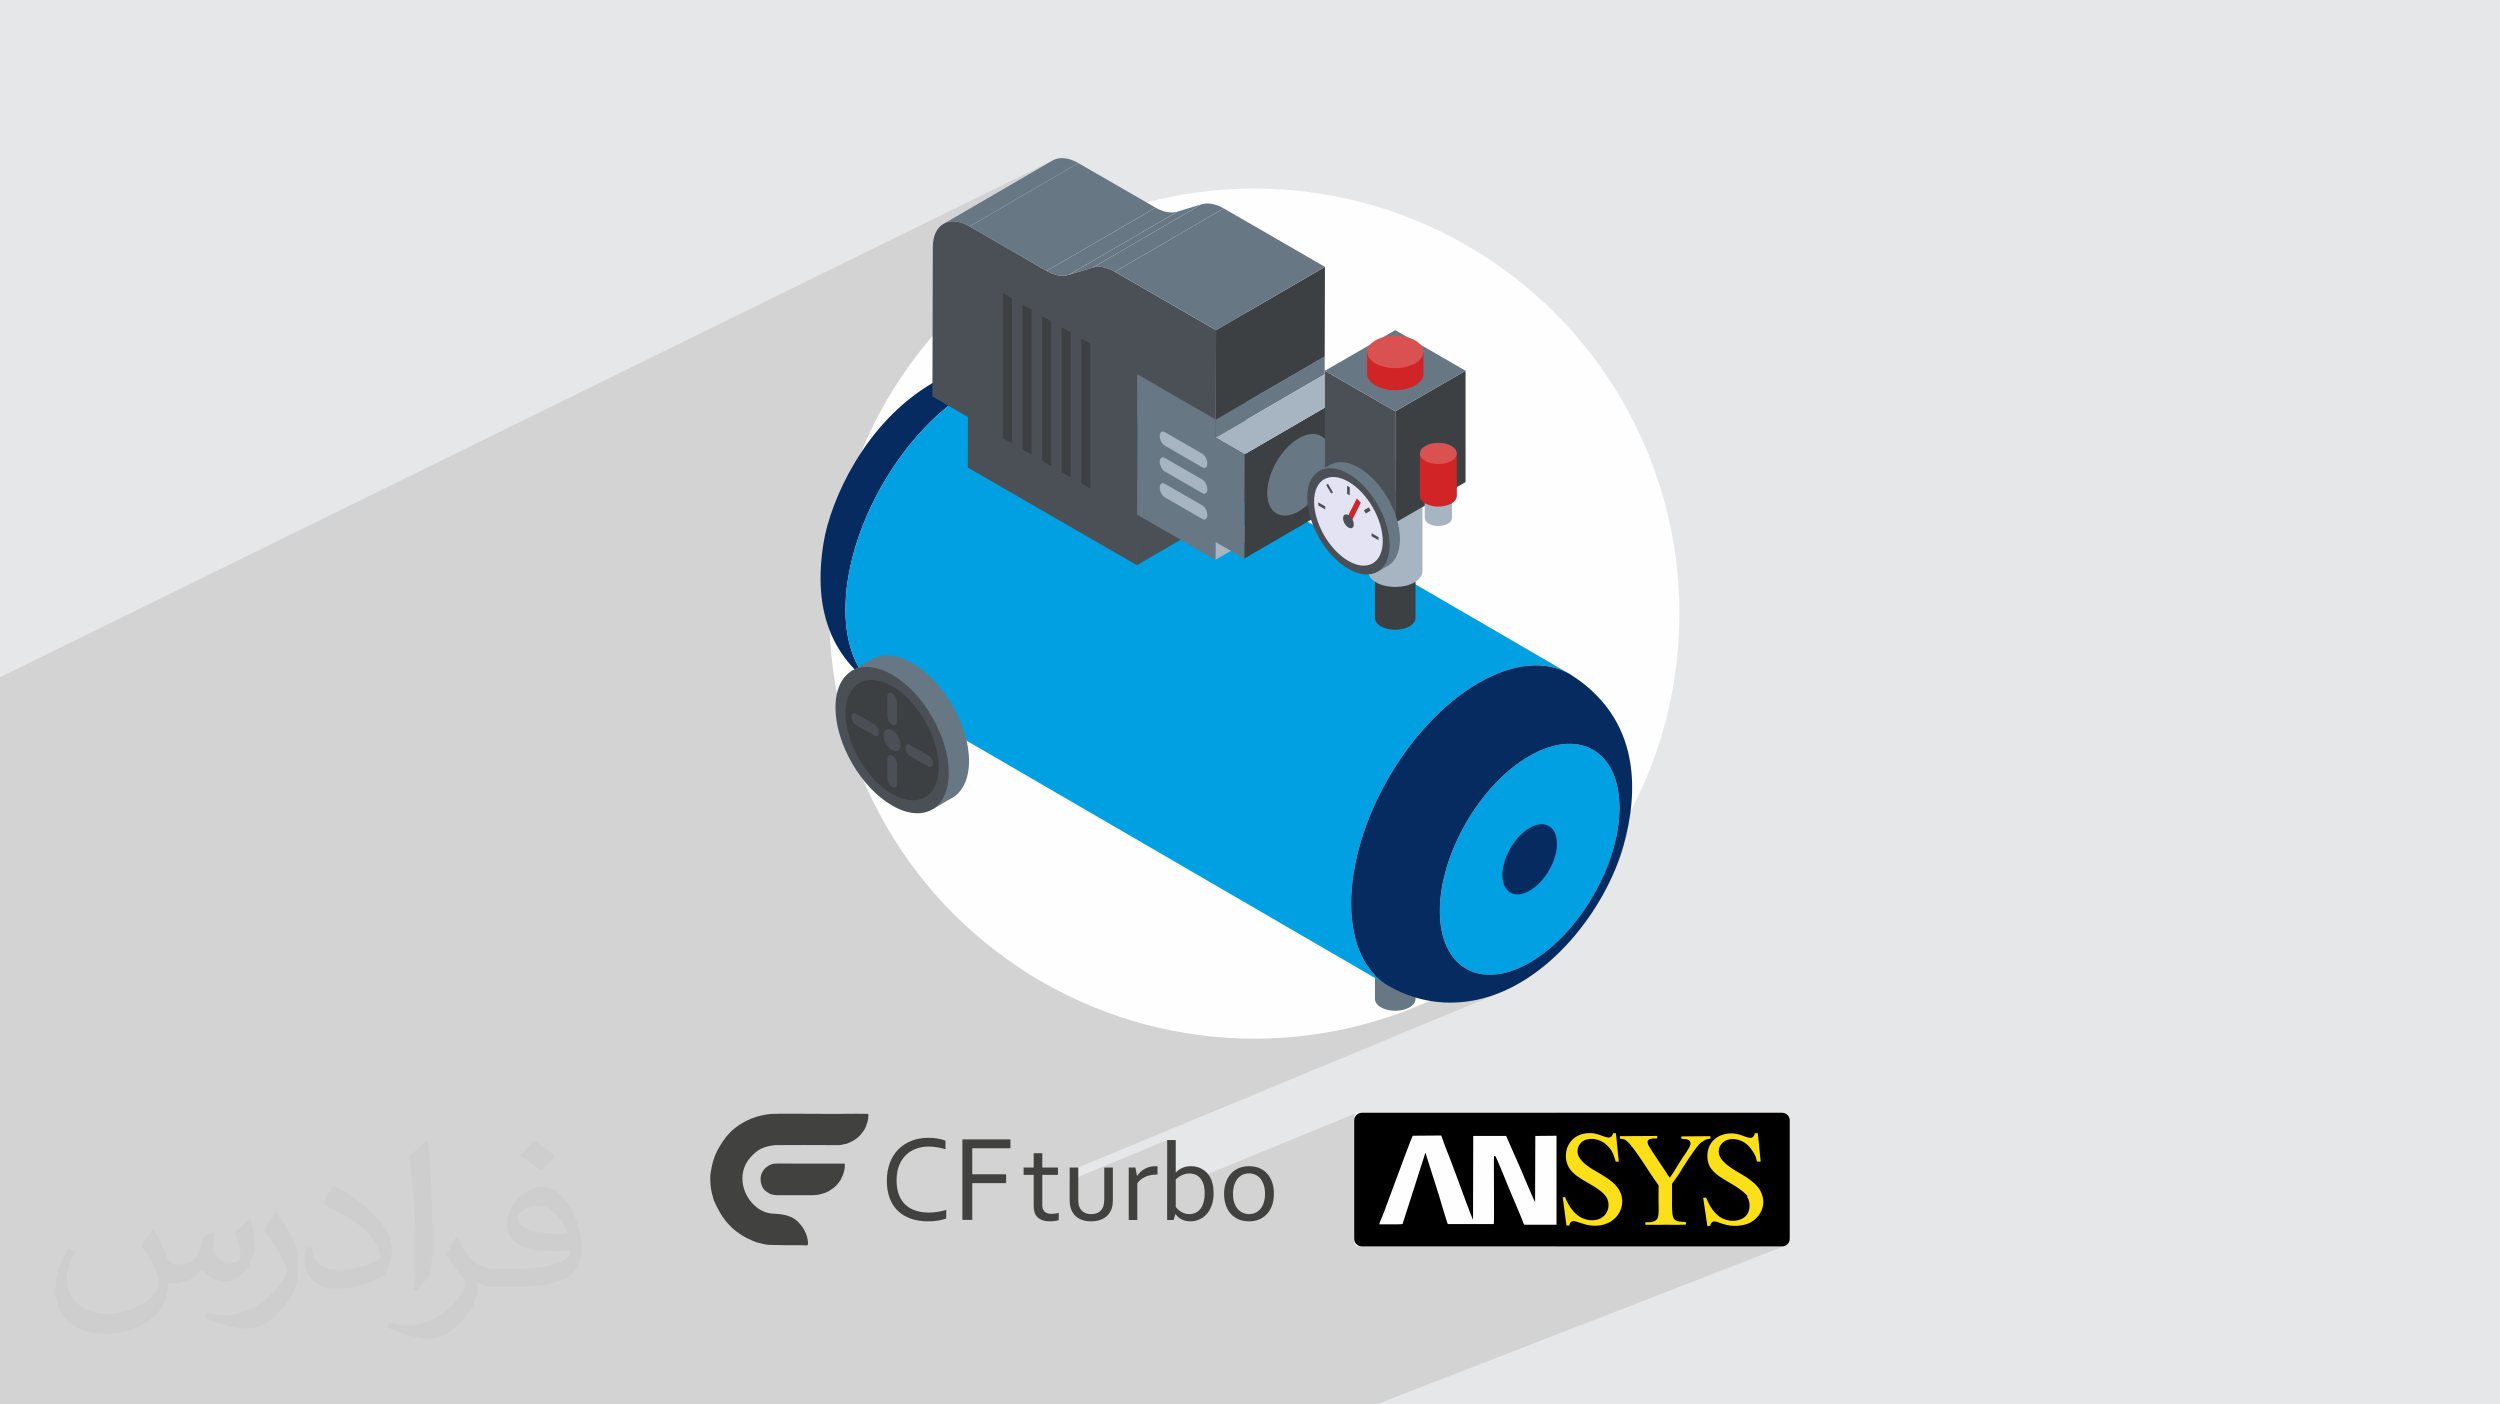 <?xml version="1.0" encoding="UTF-8"?>
<!DOCTYPE svg PUBLIC "-//W3C//DTD SVG 1.1//EN" "http://www.w3.org/Graphics/SVG/1.1/DTD/svg11.dtd">
<!-- Creator: CorelDRAW 2020 (64-Bit) -->
<svg xmlns="http://www.w3.org/2000/svg" xml:space="preserve" width="94.192mm" height="52.917mm" version="1.1" style="shape-rendering:geometricPrecision; text-rendering:geometricPrecision; image-rendering:optimizeQuality; fill-rule:evenodd; clip-rule:evenodd"
viewBox="0 0 9404.92 5283.66"
 xmlns:xlink="http://www.w3.org/1999/xlink"
 xmlns:xodm="http://www.corel.com/coreldraw/odm/2003">
 <defs>
  <style type="text/css">
   <![CDATA[
    .str0 {stroke:#373435;stroke-width:17.61;stroke-miterlimit:22.926}
    .fil8 {fill:#FEFEFE}
    .fil5 {fill:black}
    .fil6 {fill:#414140}
    .fil0 {fill:#E6E7E8}
    .fil3 {fill:#FBDF19}
    .fil4 {fill:#FEFEFE}
    .fil12 {fill:#00A0E3;fill-rule:nonzero}
    .fil11 {fill:#052B61;fill-rule:nonzero}
    .fil16 {fill:#3D4043;fill-rule:nonzero}
    .fil7 {fill:#414140;fill-rule:nonzero}
    .fil13 {fill:#4A5056;fill-rule:nonzero}
    .fil9 {fill:#687784;fill-rule:nonzero}
    .fil10 {fill:#689CD3;fill-rule:nonzero}
    .fil14 {fill:#A7B5C2;fill-rule:nonzero}
    .fil15 {fill:#BFBDDF;fill-rule:nonzero}
    .fil18 {fill:#D02427;fill-rule:nonzero}
    .fil19 {fill:#DA5151;fill-rule:nonzero}
    .fil17 {fill:#E3E3F3;fill-rule:nonzero}
    .fil2 {fill:#373435;fill-opacity:0.031}
    .fil1 {fill:#2B2A29;fill-opacity:0.102}
   ]]>
  </style>
 </defs>
 <g id="Layer_x0020_1">
  <polygon class="fil0" points="-0,0 9404.92,0 9404.92,5283.66 -0,5283.66 "/>
  <polygon class="fil1" points="-0,4310.08 -0,4291.41 -0,4286.95 -0,4284.29 -0,4273.44 -0,4269.2 -0,4266.48 -0,4263.25 -0,4262.71 -0,4262.57 -0,4258 -0,4256.99 -0,4256.59 -0,4250.72 -0,4250.16 -0,4249.55 -0,4248.57 -0,4248.29 -0,4248.1 -0,4247.49 -0,4244.44 -0,4235.05 -0,4229.05 -0,4225.26 -0,4223.23 -0,4222.55 -0,4217.62 -0,4210.95 -0,4208.49 -0,4198.46 -0,4195.73 -0,4188.52 -0,4187.3 -0,4182.33 -0,4177.52 -0,4177.21 -0,4173.3 -0,4168.02 -0,4162.84 -0,4153.53 -0,4153.32 -0,4152.55 -0,4148.42 -0,4145.15 -0,4143.93 -0,4142.93 -0,4142.15 -0,4141.4 -0,4140.72 -0,4139.43 -0,4135.32 -0,4134.23 -0,4127.25 -0,4126.8 -0,4126.65 -0,4120.57 -0,4113.63 -0,4104.76 -0,4102.06 -0,4097.67 -0,4083.8 -0,4082.93 -0,4081.26 -0,4074.96 -0,4066.81 -0,4050.97 -0,4046.89 -0,4044.11 -0,4043.57 -0,4042.83 -0,4041.16 -0,4034.03 -0,4027.91 -0,3996.3 -0,3989.37 -0,3988.68 -0,3988.32 -0,3963.48 -0,3945.57 -0,3939.43 -0,3935.83 -0,3935.82 -0,3909.92 -0,3907.41 -0,3904.12 -0,3903.48 -0,3894.5 -0,3873.22 -0,3865.41 -0,3857.1 -0,3853.09 -0,3850.95 -0,3844.77 -0,3841.78 -0,3833.15 -0,3829.33 -0,3805.79 -0,3792.71 -0,3770.67 -0,3770.4 -0,3764.31 -0,3753.04 -0,3745.6 -0,3727.52 -0,3718.69 -0,3717.05 -0,3715.77 -0,3713.06 -0,3709.43 -0,3692.7 -0,3692.29 -0,3689.25 -0,3675.57 -0,3674.98 -0,3666.77 -0,3664.29 -0,3642.33 -0,3604.13 -0,3571.39 -0,3533.09 -0,3500.24 -0,3499.89 -0,3461.84 -0,3428.9 -0,3428.06 -0,3403.23 -0,3387.4 -0,3363.01 -0,3327.61 -0,3212.03 -0,3208.05 -0,3206.08 -0,3140.57 -0,3119.86 -0,3119.65 -0,3118.57 -0,3068.88 -0,3036.69 -0,2999.13 -0,2997 -0,2985.65 -0,2971.05 -0,2948.46 -0,2933.91 -0,2924.9 -0,2920.5 -0,2883.71 -0,2819.66 -0,2635.28 -0,2600.59 -0,2582.02 -0,2581.94 -0,2547.69 3958.86,604.13 3550.1,841.68 3550.15,841.66 3555.16,839.38 3558.97,837.56 3559.45,837.42 3559.96,837.19 3565.24,835.75 3569.67,834.48 3570.15,834.42 3570.58,834.3 3576.27,833.64 3581.12,833.03 3581.53,833.04 3581.94,832.99 3587.86,833.16 3593.25,833.26 3593.66,833.32 3593.94,833.33 3599.6,834.23 3604.72,835.02 4056.84,613.56 3647.07,851.69 3834.33,959.8 4025.67,866.99 3956.72,902.3 3889.75,940.81 3847.89,967.64 3899.71,997.55 4347.1,781.16 4358.22,787.03 4369.29,791.76 4380.21,795.37 4390.92,797.81 4401.37,799.1 4411.46,799.22 4421.14,798.15 4430.33,795.91 4520.4,768.42 4529.56,766.43 4539.16,765.54 4549.16,765.75 4559.52,767.1 4570.19,769.57 4581.12,773.21 4592.29,778.01 4603.62,783.99 4984.46,1003.88 4983.51,1340.85 4983.44,1365.8 5248.94,1242.01 5513.41,1394.7 5513.42,1394.7 5513.42,1813.61 5462.3,1843.13 5462.3,1949.09 5462.07,1951.86 5461.38,1954.63 5460.21,1957.4 5458.59,1960.11 5456.48,1962.76 5453.89,1965.32 5450.82,1967.76 5447.26,1970.07 5439.26,1973.85 5351.28,2013.47 5351.28,2148.83 5350.82,2154.36 5349.43,2159.91 5347.11,2165.43 5343.85,2170.86 5339.64,2176.16 5334.46,2181.28 5328.32,2186.16 5325.11,2188.25 5325.11,2198.43 5905.18,2535.53 5929.67,2551.67 5952.57,2568.4 5973.91,2585.71 5993.72,2603.53 6012.06,2621.85 6028.97,2640.63 6044.49,2659.85 6058.67,2679.45 6071.54,2699.43 6083.15,2719.73 6093.54,2740.33 6102.77,2761.19 6110.87,2782.28 6117.88,2803.57 6123.84,2825.02 6128.8,2846.6 6132.81,2868.28 6135.9,2890.01 6138.12,2911.79 6139.52,2933.56 6140.12,2955.29 6139.98,2976.95 6139.16,2998.51 6137.66,3019.94 6135.56,3041.2 6132.89,3062.24 6129.68,3083.06 6126.01,3103.61 6121.88,3123.86 6117.36,3143.78 6112.48,3163.32 6107.29,3182.46 6100.63,3204.72 6093.13,3227.19 6084.79,3249.84 6075.64,3272.62 6065.7,3295.47 6054.97,3318.35 6043.48,3341.2 6031.25,3363.99 6018.3,3386.65 6004.64,3409.14 5990.28,3431.41 5975.25,3453.4 5959.57,3475.08 5943.25,3496.4 5926.31,3517.29 5908.76,3537.7 5890.64,3557.6 5871.94,3576.93 5852.69,3595.66 5832.91,3613.71 5812.62,3631.04 5791.82,3647.62 5770.55,3663.36 5748.82,3678.26 5726.64,3692.23 5704.03,3705.25 5681.01,3717.24 5657.6,3728.19 4024.04,4405.5 4024.04,4440.71 4390.79,4288.9 4390.79,4417.06 4448.41,4393.36 4444.93,4394.98 4441.57,4396.76 4438.31,4398.72 4435.18,4400.83 4432.15,4403.09 4429.23,4405.51 4426.44,4408.08 4423.75,4410.79 4390.79,4424.35 4390.79,4443.75 4449.75,4419.53 4453.13,4418.26 4456.55,4417.19 4460.05,4416.31 4463.59,4415.64 4467.19,4415.16 4470.85,4414.87 4474.57,4414.77 4476.99,4414.82 4479.42,4414.97 4481.84,4415.21 4484.28,4415.56 4486.73,4415.99 4489.16,4416.52 4491.61,4417.15 4494.06,4417.88 4496.46,4418.73 4498.84,4419.75 4501.19,4420.93 4503.5,4422.27 4505.79,4423.77 4508.03,4425.43 4510.24,4427.25 4512.41,4429.21 4512.58,4429.38 5104.19,4186.73 5101.68,4188.36 5099.41,4190.95 5097.5,4194.29 5111.96,4188.36 5107.18,4190.95 5102.95,4194.37 5099.43,4198.54 5096.74,4203.34 5095.04,4208.67 5094.44,4214.41 5094.44,4362.16 5314.62,4272.58 5313.54,4274.78 5311.3,4280.13 5308.08,4288.2 5304.06,4298.54 5299.38,4310.72 5294.21,4324.28 5288.71,4338.79 5283.05,4353.8 5277.4,4368.87 5276.16,4372.17 5361.99,4337.39 5362.34,4337.74 5362.73,4338.15 5363.15,4338.59 5363.55,4339.06 5363.92,4339.52 5364.22,4339.96 5364.42,4340.37 5364.49,4340.72 5364.53,4341.55 5364.62,4342.2 5364.75,4342.74 5364.91,4343.21 5365.06,4343.69 5365.19,4344.23 5365.28,4344.88 5365.29,4345.1 5542.3,4273.41 5542.05,4367.65 5775.78,4273.41 5775.78,4273.87 5865.52,4237.68 5865.52,4300.57 5944.83,4268.69 5934.28,4273.41 5924.89,4279.23 5916.67,4285.98 5909.62,4293.51 5903.74,4301.67 5898.22,4311.69 5896.87,4315.4 5962.4,4289.09 5973.45,4285.72 5985.27,4284.41 5997.45,4285.05 6007.28,4287.07 6068.25,4262.61 6064,4273.38 6057.59,4278.5 6022.58,4292.53 6031.7,4297.5 6033.25,4298.57 6094.02,4274.22 6094.02,4283.37 6098.06,4284.13 6101.53,4284.65 6104.57,4285.07 6107.32,4285.55 6109.92,4286.21 6112.5,4287.22 6115.18,4288.72 6118.13,4290.84 6126.21,4298.35 6135.21,4308.5 6138.52,4312.65 6204.54,4286.27 6210.47,4284.34 6217.71,4283.32 6225.83,4282.83 6234.45,4282.54 6143.47,4318.88 6144.77,4320.52 6154.48,4333.64 6159.69,4341.02 6325.02,4275.06 6325.85,4284.19 6329.35,4284.44 6332.94,4284.62 6336.57,4284.82 6340.18,4285.13 6343.72,4285.63 6347.12,4286.41 6350.32,4287.57 6353.27,4289.18 6355.77,4291.44 6357.64,4293.88 6358.92,4296.52 6359.61,4299.36 6359.7,4302.44 6359.23,4305.77 6358.19,4309.39 6357.56,4310.94 6418.34,4286.75 6421.88,4285.63 6425.14,4284.92 6428.1,4284.49 6430.7,4284.18 6432.92,4283.85 6434.71,4283.37 6355.85,4314.75 6355.01,4316.4 6353.43,4319.14 6474.07,4271.14 6461.49,4277.42 6450.33,4285.53 6440.81,4295.42 6433.11,4307.01 6429.38,4315.75 6492.95,4290.48 6504.97,4286.45 6518.6,4285.03 6527.76,4285.77 6536.49,4287.33 6539.41,4288.16 6601.7,4263.43 6600.63,4267.34 6599.25,4270.93 6597.49,4274.09 6595.26,4276.73 6592.48,4278.73 6554.53,4293.79 6560.07,4296.7 6566.98,4301.28 6573.38,4306.54 6579.26,4312.45 6582.67,4316.14 6586.06,4320.26 6589.36,4324.71 6592.55,4329.39 6595.58,4334.18 6598.42,4338.98 6601.03,4343.68 6603.36,4348.19 6604.18,4349.47 6604.81,4350.8 6605.29,4352.18 6605.64,4353.59 6605.92,4354.99 6606.16,4356.36 6606.4,4357.7 6606.68,4358.98 6607.03,4360.3 6607.43,4361.72 6607.88,4363.2 6608.35,4364.69 6608.8,4366.15 6609.25,4367.51 6609.65,4368.74 6610,4369.78 6623.29,4369.78 6473.34,4429 6474.13,4429.53 6481.27,4434.08 6488.68,4438.59 6496.28,4443.1 6503.99,4447.64 6511.78,4452.22 6519.56,4456.86 6527.27,4461.6 6534.83,4466.45 6542.18,4471.44 6549.25,4476.6 6555.99,4481.95 6557.73,4483.59 6560.25,4485.87 6563.23,4488.58 6566.38,4491.51 6569.36,4494.44 6571.88,4497.14 6573.62,4499.43 6574.27,4501.07 6572.19,4503.14 6572.2,4503.14 6572.21,4503.15 6572.21,4503.16 6572.26,4503.2 6572.38,4503.32 6572.62,4503.56 6575.16,4506.94 6577.2,4510.74 6578.8,4514.88 6579.99,4519.25 6580.84,4523.73 6581.38,4528.22 6581.67,4532.62 6581.76,4536.8 6580.35,4550.13 6576.23,4561.96 6569.61,4572.12 6560.67,4580.43 6549.58,4586.71 6495.19,4607.99 6497.17,4608.51 6508.73,4610.59 6521.11,4611.58 6528.23,4611.7 6535.25,4611.46 6542.13,4610.89 6548.84,4610.02 6555.36,4608.88 6561.65,4607.49 6567.69,4605.89 6573.45,4604.1 6424.58,4662.28 6678.98,4662.28 6610.64,4688.86 6704.73,4688.86 6710.24,4688.29 6715.46,4686.66 5177.71,5283.66 5172.78,5283.66 5081.42,5283.66 4834.71,5283.66 4802.58,5283.66 4768.65,5283.66 4718.18,5283.66 4709.78,5283.66 4690.86,5283.66 4689.4,5283.66 4676.74,5283.66 4617.46,5283.66 4586.36,5283.66 4585.52,5283.66 4583.55,5283.66 4582.68,5283.66 4581.82,5283.66 4545.57,5283.66 4517.48,5283.66 4471.64,5283.66 4471.48,5283.66 4453.4,5283.66 4449.2,5283.66 4433.33,5283.66 4348.62,5283.66 4347.38,5283.66 4320.06,5283.66 4309.11,5283.66 4308.22,5283.66 4296.41,5283.66 4292.53,5283.66 4286.93,5283.66 4267.08,5283.66 4250.4,5283.66 4237.82,5283.66 4224.65,5283.66 4203.34,5283.66 4192.97,5283.66 4190.84,5283.66 4175.58,5283.66 4174.39,5283.66 4153.88,5283.66 4148.57,5283.66 4133.74,5283.66 4128.67,5283.66 4127.73,5283.66 4126.74,5283.66 4122.48,5283.66 4094.81,5283.66 4073.57,5283.66 4060.25,5283.66 4056.09,5283.66 4035.91,5283.66 4032.34,5283.66 4032.05,5283.66 4023.57,5283.66 4016.69,5283.66 4005.03,5283.66 3993.66,5283.66 3988.27,5283.66 3929.37,5283.66 3929.05,5283.66 3926.3,5283.66 3924.27,5283.66 3921.86,5283.66 3921.14,5283.66 3919.94,5283.66 3918.66,5283.66 3918.33,5283.66 3914.29,5283.66 3913.65,5283.66 3862.86,5283.66 3857.48,5283.66 3845.44,5283.66 3819.46,5283.66 3800.49,5283.66 3799.05,5283.66 3796.86,5283.66 3787.95,5283.66 3747.15,5283.66 3730.67,5283.66 3728.47,5283.66 3727.1,5283.66 3708.88,5283.66 3680.72,5283.66 3670.73,5283.66 3662.79,5283.66 3637.47,5283.66 3636.55,5283.66 3621.22,5283.66 3596.72,5283.66 3582.42,5283.66 3574.99,5283.66 3570.96,5283.66 3555.09,5283.66 3550.47,5283.66 3540.68,5283.66 3539.88,5283.66 3522.91,5283.66 3500.07,5283.66 3484.95,5283.66 3458.91,5283.66 3455.27,5283.66 3419.88,5283.66 3415.39,5283.66 3378.61,5283.66 3306.02,5283.66 3305.63,5283.66 3303.27,5283.66 3302.86,5283.66 3271.24,5283.66 3270.16,5283.66 3160.61,5283.66 3049.4,5283.66 3047.94,5283.66 3036.84,5283.66 3026.62,5283.66 3019.04,5283.66 2999.38,5283.66 2945.8,5283.66 2945.62,5283.66 2943.57,5283.66 2928.58,5283.66 2883.57,5283.66 2864.81,5283.66 2829.3,5283.66 2811.39,5283.66 2801.77,5283.66 2785.57,5283.66 2769.47,5283.66 2756.42,5283.66 2730.35,5283.66 2728.65,5283.66 2728.19,5283.66 2722.46,5283.66 2712.92,5283.66 2708.27,5283.66 2690.75,5283.66 2689.43,5283.66 2667.91,5283.66 2667.29,5283.66 2663.35,5283.66 2661.52,5283.66 2661,5283.66 2608.14,5283.66 2590.98,5283.66 2580.97,5283.66 2573.01,5283.66 2569.75,5283.66 2561.68,5283.66 2549.74,5283.66 2510.87,5283.66 2496.13,5283.66 2489.63,5283.66 2484.6,5283.66 2483.81,5283.66 2446.05,5283.66 2444.37,5283.66 2440.93,5283.66 2429.8,5283.66 2429.23,5283.66 2424.93,5283.66 2390.28,5283.66 2385.16,5283.66 2373.69,5283.66 2371.4,5283.66 2359.22,5283.66 2347.45,5283.66 2346.55,5283.66 2336.84,5283.66 2301.27,5283.66 2298.46,5283.66 2296.13,5283.66 2291.19,5283.66 2284.28,5283.66 2281.48,5283.66 2275.38,5283.66 2253.1,5283.66 2250.72,5283.66 2245.41,5283.66 2240.28,5283.66 2234.02,5283.66 2228.99,5283.66 2203.12,5283.66 2196.09,5283.66 2191.39,5283.66 2169.57,5283.66 2157.58,5283.66 2156.35,5283.66 2156.03,5283.66 2144.49,5283.66 2088.15,5283.66 2088.05,5283.66 2000.02,5283.66 1987.55,5283.66 1979.79,5283.66 1943.97,5283.66 1906.08,5283.66 1897.13,5283.66 1875.47,5283.66 1872.9,5283.66 1861.69,5283.66 1840.62,5283.66 1833.16,5283.66 1809.65,5283.66 1781.82,5283.66 1773.23,5283.66 1766.1,5283.66 1757.62,5283.66 1745.97,5283.66 1743.9,5283.66 1732.23,5283.66 1715.16,5283.66 1713.66,5283.66 1709.6,5283.66 1664.77,5283.66 1659.54,5283.66 1626.46,5283.66 1622.02,5283.66 1600.35,5283.66 1581.7,5283.66 1496.35,5283.66 1486.7,5283.66 1460.06,5283.66 1458.09,5283.66 1389.9,5283.66 1374.97,5283.66 1365.38,5283.66 1363.99,5283.66 1359.27,5283.66 1358.79,5283.66 1329.12,5283.66 1271.59,5283.66 1248.19,5283.66 1226.45,5283.66 1211.68,5283.66 1208.88,5283.66 1206.94,5283.66 1206.52,5283.66 1206.46,5283.66 1205.49,5283.66 1191.3,5283.66 1188.48,5283.66 1185.87,5283.66 1166.41,5283.66 1161.31,5283.66 1160.93,5283.66 1122.16,5283.66 1105.35,5283.66 1077.25,5283.66 1076.74,5283.66 1064.39,5283.66 1024,5283.66 1018.19,5283.66 1012.59,5283.66 1000.6,5283.66 994.86,5283.66 983.85,5283.66 944.68,5283.66 936.82,5283.66 873.62,5283.66 870.78,5283.66 868.84,5283.66 865.59,5283.66 862.82,5283.66 860.38,5283.66 835.23,5283.66 809.6,5283.66 801.14,5283.66 776.42,5283.66 773.81,5283.66 734.24,5283.66 659.15,5283.66 658.74,5283.66 657.16,5283.66 634.98,5283.66 623.69,5283.66 605.17,5283.66 443.45,5283.66 340.25,5283.66 317.97,5283.66 92.24,5283.66 85.87,5283.66 -0,5283.66 -0,5107.49 -0,5004.12 -0,5000.45 -0,4711.63 -0,4711.32 -0,4692.24 -0,4610.73 -0,4609.99 -0,4601.64 -0,4599.35 -0,4598.68 -0,4570.78 -0,4570.26 -0,4556.61 -0,4544.71 -0,4508.16 -0,4498.77 -0,4493.14 -0,4478.75 -0,4478.57 -0,4475.2 -0,4474.64 -0,4474.07 -0,4471.63 -0,4464.23 -0,4460.17 -0,4455.14 -0,4452.76 -0,4442.98 -0,4427.96 -0,4423.4 -0,4423.24 -0,4410.54 -0,4406.73 -0,4402.4 -0,4398.47 -0,4397.62 -0,4391.08 -0,4386.76 -0,4373.44 -0,4372.13 -0,4371.91 -0,4363.2 -0,4360.68 -0,4358.77 -0,4352.93 -0,4352.41 -0,4350.67 -0,4342.94 -0,4339.66 -0,4338.99 -0,4338.92 -0,4320.73 "/>
  <path class="fil2" d="M578.49 4627.69c17.95,27.21 29.6,53.36 40.96,82.43 8.45,16.91 12.93,48.09 52.57,48.09 11.61,0 28.28,-3.42 43.06,-11.61 16.63,-8.73 29.32,-21.94 35.94,-42l15.85 -53.36 38.57 -19.02 2.64 2.64c-5.27,20.09 -6.59,39.36 -6.59,54.43 0,44.63 38.57,61.56 69.22,61.56 17.95,0 34.09,-8.73 34.09,-25.11 0,-21.13 -8.98,-57.06 -20.62,-89.29 17.95,-17.95 35.94,-35.94 56.53,-50.47l3.17 1.6c8.98,38.04 14,75.56 14,100.66 0,24.57 -10.83,51.79 -19.81,69.49 -18.49,34.87 -51.25,62.62 -90.87,62.62 -30.1,0 -63.65,-15.07 -86.66,-43.06l-1.32 0c-21.66,26.96 -55.22,51.25 -108.86,51.25l-16.63 0c-2.64,35.41 -10.29,60.49 -21.94,82.95 -31.95,62.34 -126.81,106.47 -216.1,106.47 -124.17,0 -186.51,-71.59 -186.51,-166.96 0,-58.91 19.27,-113.6 48.88,-152.42l24.29 10.04c-18.49,35.41 -30.91,68.68 -30.91,101.45 0,89.29 72.66,131.83 156.4,131.83 77.68,0 173.83,-49.41 191.28,-106.72 -6.59,-62.62 -30.1,-91.93 -66.04,-148.99 10.83,-19.02 24.83,-38.04 42.28,-58.38l3.17 0 0 0 0 0 -0.02 -0.09zm1432.13 -336.04c26.15,16.39 51.79,35.66 76.87,57.85 -14,19.81 -31.45,37.79 -53.11,53.64 -25.11,-20.34 -50.19,-37.79 -75.84,-56.27 17.42,-19.55 34.62,-38.29 52.04,-55.22l0 0 0 0 0 0 0 0 0 0 0.03 0zm13.47 244.11c-42.28,0 -76.87,27.75 -76.87,48.34 0,44.13 84.53,57.85 185.72,57.31 -12.68,-51.79 -57.06,-105.68 -108.86,-105.68l0.01 0.03zm-94.86 236.19c54.96,0 103.04,-1.6 139.74,-10.83 40.96,-10.29 75.56,-30.91 75.56,-45.17 0,-3.7 0,-8.19 -1.32,-11.89 -22.98,2.11 -49.41,2.11 -72.38,2.11 -74.49,0 -131.55,-16.91 -154.02,-58.66 -5.55,-11.61 -9.51,-24.57 -9.51,-39.36 0,-40.43 17.42,-79.79 48.09,-107 25.61,-22.45 53.89,-36.44 82.67,-36.44 52.04,0 93.51,41.75 122.57,107.54 15.85,35.94 26.68,77.4 26.68,129.72 0,34.87 -9.51,64.19 -31.17,85.85 -40.43,39.11 -114.92,53.89 -229.04,53.89l-51.79 0 0 0 -13.47 0c-28.28,0 -48.62,-5.02 -64.72,-17.42l-2.64 0c0.79,6.59 1.32,12.93 1.32,19.02 0,25.61 -8.45,58.38 -25.61,84.53 -50.72,75.3 -105.68,108.04 -153.24,108.04 -48.09,0 -107,-18.49 -160.11,-42.54l9.51 -18.49c17.17,7.13 40.96,11.89 73.7,11.89 85.85,0 198.66,-82.43 212.66,-163 -3.17,-6.59 -8.98,-15.32 -17.17,-24.57 -25.11,-29.85 -40.96,-54.68 -55.75,-80.83 12.68,-25.11 24.29,-45.17 35.13,-63.4l4.49 -0.53c36.72,74.77 69.99,117.55 144.23,117.55l11.61 0 0 0 53.89 0 0 0 0 0 0 0 0 0 0 0 0.09 0.01zm-371.98 79c6.34,-34.34 6.87,-72.91 6.87,-108.86l0 -53.36c0,-99.6 -12.68,-244.36 -22.98,-338.68 17.95,-19.27 43.06,-42 62.87,-57.31l5.81 1.6c13.47,118.62 16.63,256 16.63,383.06 0,33.3 -1.32,65.79 -4.49,89.55 -1.85,30.1 -19.27,52.83 -56.53,87.7l-8.19 -3.7zm-382.8 -157.19c1.85,46.77 24.83,83.49 105.15,83.49 49.93,0 92.19,-12.93 138.96,-35.13 8.45,-3.7 12.93,-8.73 12.93,-12.93 0,-29.32 -22.45,-68.15 -60.23,-103.55 -36.72,-33.3 -85.34,-62.62 -130.76,-82.18 -15.6,-6.59 -20.62,-13.47 -20.62,-20.09 0,-13.47 17.95,-41.75 32.77,-62.09l5.02 -0.53c52.04,27.21 110.17,67.64 153.24,112.53 39.11,41.47 63.4,83.49 63.4,129.19 0,33.81 -10.29,65.51 -26.96,95.11 -57.06,28.79 -117.83,50.72 -178.06,50.72 -73.17,0 -123.1,-34.34 -123.1,-114.92 0,-8.73 0,-22.19 3.17,-39.64l25.11 0 0 0 0 0 0 0 0 0 0 0 -0.02 0zm-132.37 -132.9l45.45 73.45c16.63,27.21 32.23,56.81 32.23,103.55l0 59.7c0,48.34 -30.91,100.13 -80.83,151.38 -39.11,34.62 -73.7,49.41 -105.68,49.41 -47.55,0 -101.98,-14.79 -164.85,-41.75l7.13 -18.49c19.81,5.27 42.79,9.77 71.06,9.77 90.36,-0.53 182.8,-66.57 225.08,-147.15 5.02,-9.26 6.87,-17.95 6.87,-24.04 0,-9.26 -5.02,-19.55 -8.98,-28.79 -22.98,-43.31 -48.62,-82.95 -76.87,-119.68 14.79,-23.25 29.6,-45.7 45.7,-67.9l3.7 0.53 0 0 0 0 0 0 0 0 0 0 -0.02 0.01z"/>
  <g id="_1852083935536">
   <g>
    <g>
     <rect class="fil3 str0" x="5865.52" y="4237.68" width="813.46" height="424.59"/>
     <path class="fil4" d="M5106.91 4186.16l747.81 0c7.48,0 13.29,13.29 13.29,28.25l0 446.19c0,15.79 -5.81,28.26 -13.29,28.26l-747.81 0c-7.48,0 -13.3,-13.29 -13.3,-28.26l0 -446.19c0,-15.78 5.82,-28.25 13.3,-28.25z"/>
     <path class="fil5" d="M5122.69 4186.16l1582.03 0c15.79,0 28.26,13.29 28.26,28.25l0 446.19c0,15.79 -13.29,28.26 -28.26,28.26l-1582.03 0c-15.79,0 -28.26,-13.29 -28.26,-28.26l0 -446.19c0,-15.78 13.29,-28.25 28.26,-28.25zm1160.77 240.96c-2.49,2.5 -0.83,2.5 -2.49,2.5 -4.99,-5.82 -9.14,-13.3 -13.29,-19.95 -4.99,-7.48 -9.15,-13.29 -13.3,-19.94 -7.48,-10.8 -47.36,-70.62 -52.35,-79.77 -13.29,-27.42 9.15,-26.59 32.41,-27.42l0 -9.14 -140.43 0.82 0 9.15c11.63,2.5 15.8,0.83 24.1,7.48 19.94,15.79 54.01,68.14 68.97,90.56l24.92 38.23c4.99,5.81 8.31,13.29 13.29,19.1l13.31 19.12c2.49,3.32 0.82,10.8 0.82,15.79l0 47.36c0,16.61 2.5,47.36 -3.31,60.66 -5.82,15.79 -27.43,16.61 -46.53,16.61l0 9.14c24.92,0.83 51.51,0 76.43,0 9.15,0 73.13,0.83 76.44,-0.83l0 -9.14c-11.63,-2.5 -39.05,2.5 -47.36,-16.62 -5.82,-13.29 -4.98,-43.19 -4.98,-59.82 0,-19.95 0,-43.21 0,-64.81 0,-4.98 3.32,-8.31 5.81,-10.8l19.11 -27.42c16.62,-27.42 57.33,-92.23 77.27,-113.01 4.99,-5.81 9.15,-9.14 18.28,-14.12 10.8,-7.48 19.94,-5.81 24.1,-7.48l0 -9.15 -109.68 0.84 0.83 9.14c9.14,0.84 19.94,0 27.42,4.98 7.48,5.82 8.31,13.3 3.32,24.1 -2.5,5.82 -19.94,33.23 -24.92,39.05 -16.62,24.92 -32.41,54.01 -49.03,77.28l0 0 0 0 0 2.49 0.83 -4.98 -0.01 0zm-393.85 76.44l-10.8 0 14.13 106.36 10.8 0.84c0.83,-9.15 5.81,-15.79 13.29,-16.62 13.29,-2.5 38.22,14.13 73.12,16.62 34.9,2.49 65.64,-7.48 88.08,-30.74 19.94,-19.95 32.4,-55.68 19.11,-90.57 -13.29,-34.9 -46.53,-54.84 -76.44,-73.12 -19.11,-10.8 -38.22,-21.61 -54.84,-34.9 -9.14,-7.48 -21.61,-19.12 -27.42,-32.41 -7.48,-16.6 -3.32,-34.89 5.81,-46.53 19.11,-24.09 60.66,-22.44 87.25,-4.98 11.62,7.48 21.6,18.28 29.9,29.91 3.33,5.82 7.48,13.29 9.15,19.94 3.32,7.48 7.48,21.61 7.48,22.44l11.62 0 -10.79 -106.35 -10.8 -0.84c-8.3,37.39 -41.54,0.84 -84.75,0 -39.05,-0.83 -65.64,16.62 -79.76,39.06 -16.62,24.92 -18.28,65.64 0,93.06 27.42,43.2 101.37,62.32 134.61,102.2 29.91,35.74 7.48,101.38 -60.66,93.07 -32.41,-4.98 -54.01,-24.1 -70.63,-49.03 -5.81,-9.14 -10.79,-18.28 -15.79,-28.25 -0.83,-2.5 -2.49,-8.31 -4.98,-10.8l0 0 0 0 2.5 0.84 0 -0.84 0.83 1.65zm682.18 -0.82c0.83,0.82 0,0 0.83,0.82 7.48,8.31 9.14,22.45 9.14,33.24 0,37.39 -30.74,60.66 -76.44,54.84 -35.73,-5.81 -57.33,-29.9 -73.95,-58.16 -3.32,-5.81 -13.29,-28.25 -13.29,-28.25l-10.8 0.83 15.79 106.35 10.8 -0.83c0.83,-9.14 5.81,-15.79 14.12,-16.6 13.29,-0.84 39.05,15.78 73.13,16.6 19.11,0.83 37.38,-2.49 52.34,-7.48 44.03,-16.6 73.12,-64.8 54.01,-113 -9.15,-27.42 -34.91,-46.53 -57.33,-62.32 -13.29,-7.48 -24.93,-15.79 -37.39,-22.44 -13.29,-7.48 -24.92,-15.79 -35.74,-24.1 -9.13,-8.31 -21.6,-18.27 -27.41,-32.4 -13.3,-33.23 10.79,-64.81 49.02,-64.81 24.93,0.83 45.7,10.8 60.66,27.42 9.14,9.15 18.27,24.09 24.1,35.74 2.49,3.31 2.49,7.48 3.31,10.79 0.83,3.32 2.5,8.31 3.32,10.8l13.29 0c0.84,-3.32 -2.49,-21.61 -2.49,-27.42 -2.5,-26.59 -4.98,-54.01 -8.31,-79.77l-10.8 0.83c-2.5,10.8 -7.48,19.11 -21.6,16.62 -21.62,-3.33 -46.54,-24.1 -92.24,-13.3 -38.22,9.14 -65.64,39.05 -64.81,84.75 0.83,24.93 9.14,40.72 21.61,54.01 24.09,27.42 76.44,47.36 111.34,76.44 3.32,3.31 18.27,15.79 18.27,19.11l0 0 0 0 -2.49 2.49 -0.84 -0.83 0.85 0.02zm-946.41 -153.73c2.5,0.83 49.03,115.51 54.01,127.97 9.14,21.6 18.28,43.2 27.42,64.81 8.32,19.94 16.62,39.05 24.93,60.65 0,0 0.83,2.5 0.83,2.5 0.84,0.84 0.84,0.84 2.5,2.49l120.48 0 0 -334.85 -79.77 0.84 -0.83 248.43c-2.49,-0.83 -51.51,-117.98 -54.01,-123.8 -9.14,-21.6 -18.27,-41.54 -27.42,-62.32l-27.42 -62.32 -123.8 0 -0.84 315.74c-2.49,-2.5 -55.67,-147.07 -59.82,-158.7 -14.13,-39.05 -29.91,-79.77 -45.7,-119.65 -4.99,-13.3 -9.14,-27.42 -14.12,-39.05l-107.2 0.83c-2.49,2.49 -60.65,158.7 -63.14,166.18l-46.53 125.47c-2.49,7.48 -5.82,13.29 -8.32,19.94 -2.49,5.82 -7.47,16.62 -7.47,21.61 10.8,0 83.92,0.83 87.24,-0.84l85.59 -267.54c0.83,0.84 2.5,2.49 2.5,3.32 0,2.5 0.83,2.5 0.83,4.99l39.05 122.96c7.48,21.61 13.29,44.04 19.94,65.64l19.94 64.81 2.5 5.81 172.83 0c2.5,-5.81 -0.83,-251.76 0.84,-255.08l0 0 0 0 2.49 -0.83 0.83 0.83 1.66 -0.84z"/>
    </g>
    <g>
     <path class="fil6" d="M2792.93 4433.75c0.19,-41.75 18.1,-72.01 49.55,-98.7 20.95,-17.79 45.73,-23.66 71.74,-27.11 73.97,-0.96 147.99,-0.04 221.95,-0.03 11.17,0 24.53,1.4 34.86,-2.51 3.61,-1.36 6.26,-0.82 10.3,-1.69 7.17,-1.53 24.42,-9.42 30.71,-14.12 1.91,-1.43 1.65,-0.86 3.53,-1.95 10.05,-5.83 22.13,-17.31 28.66,-27.25l7.7 -10.77c7.88,-13.47 5.92,-14.65 8.89,-21.99l1.83 -4.73c1.02,-4.66 1.82,-5.63 2.64,-9.44 1.16,-5.38 1.91,-17.29 1.17,-23.19 -29.91,-0.93 -61.23,-0.08 -91.29,-0.08 -30.32,0 -60.66,0 -90.98,0 -22.55,0 -163.36,-1.21 -181.91,0.28 -50.49,4.07 -99.53,22.54 -139.34,54.89 -25.09,20.38 -42.52,44.51 -57.8,71.14 -19.55,34.11 -26.24,60.38 -32.32,99.29 -1.63,12.05 -0.73,32.14 0.38,43.85 2.17,23.04 6.56,35.19 12.28,56.29 31.27,72.36 71.42,120.07 144.18,150.84 1.17,0.49 1.77,0.72 2.6,1.16 0.18,0.1 0.4,0.25 0.58,0.36l5.31 1.92c4.7,1.08 3.58,2.57 7.57,3.28 15.19,2.66 30.06,9.07 47.15,9.69 40.98,1.49 83.19,1.19 124.47,1.19 10.59,0 22.07,4.2 22.46,-5.43 0.04,-1.18 -0.12,-4.36 -0.21,-5.66 -0.93,-14.37 -5.65,-29.88 -12.2,-42.47 -5.35,-10.28 -11.14,-19.42 -19.53,-27.9 -1.81,-1.84 -2.79,-3.43 -4.74,-5.48 -23.87,-24.98 -60.12,-30.46 -92.56,-31.5 -66.8,-2.15 -117.9,-69.1 -117.61,-132.18z"/>
     <path class="fil6" d="M2861.28 4435.6c-0.03,18.88 7.91,37.36 20.3,45.83 1.71,1.18 2.76,1.85 4.28,3.04 0.89,0.7 0.99,0.92 2.16,1.61l5.18 3.08c2.14,1.58 0.4,0.55 2.38,1.46 10.72,4.97 21.31,5.71 34.48,5.72 42.1,0 84.18,-0.09 126.28,0 9.29,-0.02 18.35,-1.3 26.98,-2.77 4.97,-0.85 1.51,-0.39 5.57,-1.9 2.18,-0.81 3.9,-1.08 5.82,-1.42 5.73,-1.02 17.53,-5.82 21.73,-8.41 21.7,-13.45 9.27,-5.7 26.56,-19.07l7.27 -7.53c2.25,-2.32 4.41,-5.88 6.37,-8.46 4.31,-5.68 6.08,-7.07 8.42,-13.84l5.24 -10.51c1.17,-2.49 0.72,-3.11 1.68,-5.86 2.06,-5.91 0.21,2.76 3.56,-11.04 2.13,-8.82 3.52,-17.48 2.18,-28.1l-253.23 -0.2c-19.37,0.01 -23.12,2.43 -35.12,9.29 -8.75,5 -17.38,14.17 -22.26,24.15 -3.67,7.53 -5.82,14.9 -5.83,24.93z"/>
     <path class="fil7" d="M3493.96 4313.28c-16.99,0 -32.84,2.7 -47.59,8.04 -14.75,5.32 -27.58,13.36 -38.47,23.94 -10.81,10.65 -19.39,23.87 -25.65,39.63 -6.25,15.76 -9.43,34.15 -9.43,55.09 0,20.86 2.95,38.86 8.74,54.23 5.78,15.3 14.06,27.97 24.71,38.01 10.74,10.03 23.56,17.46 38.63,22.25 15.07,4.86 31.83,7.27 50.29,7.27 5.1,0 10.43,-0.24 16.08,-0.78 5.63,-0.46 11.35,-1.23 17.06,-2.16 5.72,-0.93 11.28,-2.01 16.76,-3.25 5.41,-1.25 10.27,-2.56 14.53,-4.02l0 32.29c-8.89,3.47 -19.24,6.1 -30.98,8.04 -11.82,1.86 -23.87,2.79 -36.23,2.79 -25.19,0 -47.6,-3.48 -67.07,-10.51 -19.46,-7.03 -35.76,-17.14 -48.98,-30.27 -13.21,-13.14 -23.17,-29.13 -29.97,-48.06 -6.8,-19 -10.19,-40.49 -10.19,-64.43 0,-23.56 3.55,-45.19 10.73,-64.97 7.19,-19.78 17.53,-36.77 31.06,-50.98 13.52,-14.14 29.89,-25.27 49.13,-33.15 19.32,-7.96 40.95,-11.89 64.89,-11.89 6.35,0 12.68,0.23 18.85,0.77 6.18,0.54 12.13,1.32 17.77,2.25 5.64,1 10.89,2.16 15.77,3.47 4.79,1.39 8.96,2.78 12.43,4.24l0 32.37c-9.2,-2.86 -19.23,-5.33 -30.05,-7.26 -10.89,-1.93 -21.79,-2.94 -32.83,-2.94zm163.62 275.79l-37.07 0 0 -302.67 180.78 0 0 33.37 -143.7 0 0 97.8 127.4 0 0 33.38 -127.4 0 0 138.12z"/>
     <path class="fil7" d="M3982.94 4589.89c-2.77,1.06 -7.02,2.13 -12.68,3.12 -5.67,0.92 -12.41,1.49 -20.35,1.64 -10.34,0 -19.35,-1.28 -27,-3.83 -7.66,-2.55 -13.97,-6.23 -19.07,-10.98 -5.03,-4.82 -8.85,-10.56 -11.33,-17.36 -2.49,-6.8 -3.75,-14.31 -3.75,-22.61l0 -119.98 -37.99 0 0 -27.64 37.99 0 0 -54.01 32.32 0 0 54.01 58.95 0 0 27.64 -58.95 0 0 114.95c0,4.53 0.64,8.79 1.98,12.69 1.28,3.82 3.4,7.23 6.24,10.05 2.83,2.85 6.45,5.03 10.9,6.6 4.4,1.63 9.72,2.41 15.96,2.41 4.32,0 8.86,-0.36 13.61,-1.06 4.74,-0.65 9.14,-1.57 13.18,-2.7l0 27.07zm121.69 4.75c-10.28,0 -19.49,-1.14 -27.72,-3.33 -8.15,-2.2 -15.38,-5.31 -21.55,-9.36 -6.16,-3.97 -11.4,-8.79 -15.73,-14.39 -4.25,-5.59 -7.66,-11.76 -10.2,-18.42 -1.92,-4.96 -3.33,-10.42 -4.11,-16.38 -0.85,-5.95 -1.28,-12.47 -1.28,-19.49l0 -121.04 32.32 0 0 120.97c0,10.92 1.49,20.06 4.39,27.44 3.33,8.28 8.65,14.81 16.09,19.62 7.45,4.75 16.94,7.16 28.43,7.16 12.18,0 22.04,-2.63 29.41,-7.86 7.44,-5.32 12.76,-12.33 15.95,-21.27 2.34,-6.74 3.54,-15.17 3.54,-25.09l0 -120.97 32.32 0 0 121.26c0,6.59 -0.36,12.82 -1.14,18.56 -0.79,5.74 -1.99,11.06 -3.68,15.88 -2.49,6.81 -5.88,13.04 -10.28,18.78 -4.38,5.74 -9.78,10.7 -16.16,14.81 -6.38,4.18 -13.74,7.38 -22.18,9.72 -8.36,2.27 -17.86,3.4 -28.42,3.4zm249.88 -176.04l-2.48 0c-7.58,0 -15.1,0.71 -22.4,2.05 -7.37,1.42 -14.24,3.54 -20.7,6.39 -6.44,2.83 -12.26,6.3 -17.43,10.41 -5.17,4.17 -9.5,9.08 -12.96,14.74l0 137.35 -32.32 0 0 -197.3 25.01 0 6.24 31.31 0.64 0c3.19,-5.1 7.09,-9.85 11.76,-14.24 4.6,-4.46 9.85,-8.3 15.67,-11.62 5.8,-3.32 12.18,-5.89 19.06,-7.8 6.95,-1.84 14.25,-2.76 21.83,-2.76 1.42,0 2.84,0 4.25,0.07 1.49,0.06 2.77,0.21 3.82,0.35l0 31.04zm177.46 71.57c0,-15.67 -1.84,-28.35 -5.52,-38.13 -3.62,-9.78 -8.37,-17.36 -14.04,-22.83 -5.73,-5.45 -11.9,-9.29 -18.35,-11.33 -6.52,-2.06 -13.04,-3.12 -19.49,-3.12 -9.99,0 -19.35,2.06 -28.14,6.23 -8.79,4.18 -16.51,9.58 -23.31,16.17l0 103.25c1.91,2.63 4.46,5.53 7.58,8.65 3.13,3.12 6.81,6.02 11.05,8.72 4.33,2.7 9.16,4.96 14.46,6.81 5.32,1.91 11.13,2.83 17.51,2.83 9.49,0 17.92,-1.84 25.16,-5.59 7.3,-3.76 13.39,-9.08 18.28,-15.88 4.89,-6.87 8.57,-15.03 11.05,-24.52 2.49,-9.5 3.75,-19.92 3.75,-31.25zm33.59 -2.63c0,18.42 -2.48,34.3 -7.44,47.77 -5.03,13.4 -11.54,24.52 -19.77,33.31 -8.15,8.79 -17.5,15.31 -28,19.56 -10.48,4.32 -21.4,6.45 -32.6,6.45 -8.43,0 -15.88,-1.07 -22.32,-3.2 -6.38,-2.13 -11.91,-4.67 -16.38,-7.65 -4.53,-2.98 -8.08,-5.95 -10.77,-9 -2.7,-3.05 -4.6,-5.46 -5.74,-7.31l-0.64 0 -6.8 22.05 -24.31 0 0 -300.63 32.32 0 0 121.9 0.64 0c7.01,-7.44 15.24,-13.33 24.65,-17.43 9.44,-4.17 20.13,-6.23 32.11,-6.23 5.53,0 11.55,0.63 18,1.84 6.38,1.28 12.76,3.39 19.06,6.45 6.24,3.06 12.33,7.09 18.14,12.05 5.81,4.95 10.91,11.19 15.32,18.57 4.45,7.36 7.94,16.16 10.55,26.36 2.63,10.12 3.96,21.9 3.96,35.15zm193.34 3.54c0,-12.19 -1.49,-23.04 -4.46,-32.53 -2.98,-9.5 -7.16,-17.57 -12.48,-24.16 -5.38,-6.59 -11.69,-11.55 -19.05,-14.96 -7.38,-3.4 -15.46,-5.1 -24.17,-5.1 -8.72,0 -16.79,1.7 -24.16,5.1 -7.37,3.4 -13.68,8.37 -19.06,14.96 -5.32,6.59 -9.51,14.67 -12.48,24.16 -2.98,9.5 -4.46,20.34 -4.46,32.53 0,12.05 1.49,22.83 4.46,32.31 2.98,9.51 7.16,17.51 12.61,24.03 5.39,6.51 11.77,11.48 19.14,14.88 7.37,3.4 15.46,5.1 24.17,5.1 8.72,0 16.72,-1.7 24.02,-5.1 7.29,-3.39 13.6,-8.37 18.98,-14.88 5.32,-6.52 9.51,-14.53 12.48,-24.03 2.98,-9.49 4.46,-20.26 4.46,-32.31zm33.6 0c0,15.52 -2.2,29.62 -6.66,42.32 -4.4,12.75 -10.7,23.66 -18.79,32.67 -8.15,9.07 -17.93,16.08 -29.41,21.12 -11.55,4.96 -24.45,7.44 -38.69,7.44 -14.68,0 -27.86,-2.48 -39.41,-7.44 -11.55,-5.04 -21.41,-12.05 -29.56,-21.12 -8.08,-9.01 -14.25,-19.92 -18.56,-32.67 -4.32,-12.7 -6.45,-26.8 -6.45,-42.32 0,-15.67 2.2,-29.83 6.66,-42.53 4.39,-12.76 10.69,-23.66 18.78,-32.81 8.15,-9.14 17.99,-16.16 29.56,-21.19 11.54,-4.96 24.52,-7.44 38.76,-7.44 14.54,0 27.64,2.48 39.26,7.44 11.69,5.03 21.55,12.05 29.56,21.19 8.01,9.15 14.18,20.05 18.49,32.81 4.33,12.69 6.46,26.86 6.46,42.53z"/>
    </g>
   </g>
   <g>
    <circle class="fil8" cx="4718.93" cy="2308.38" r="1599.07"/>
    <g>
     <path class="fil9" d="M5325.11 3491.28l0 267.06c0,10.94 -7.28,22.39 -22.38,31.22 -29.67,17.18 -78.07,17.18 -107.73,0 -15.09,-8.84 -22.39,-20.28 -22.39,-31.22l0 -267.06 152.49 0z"/>
     <path class="fil10" d="M3507.68 1441.22c65.46,-35.16 264.66,-142.13 495.16,-11.2 -87.66,-50.94 -209.05,-43.77 -343.04,33.59 -62.28,-36.2 -117.52,-42.37 -152.12,-22.39z"/>
     <path class="fil11" d="M3321.05 2603.18c-191.36,-119.68 -264.29,-303 -222.94,-560.43 25.81,-160.71 156.18,-453.49 409.57,-601.53 34.6,-19.98 89.84,-13.81 152.12,22.39 -264.95,152.97 -480.08,525.59 -479.22,831.54 0.44,151.26 54.1,257.83 140.48,308.03z"/>
     <path class="fil12" d="M5752.83 2844.68c186.78,-107.95 339.07,-21.17 339.59,193.51 0.8,212.84 -150.53,475.13 -337.38,582.91 -185.4,107.25 -337.88,20.35 -338.3,-192.8 -0.7,-214.67 150.77,-476.85 336.09,-583.62z"/>
     <path class="fil11" d="M5754.05 3114.78c56.75,-32.79 103.03,-6.44 103.17,58.8 0.26,64.67 -45.74,144.36 -102.5,177.11 -56.32,32.58 -102.66,6.18 -102.78,-58.58 -0.22,-65.23 45.8,-144.89 102.12,-177.33z"/>
     <path class="fil12" d="M5223.39 3708.69l-1902.34 -1105.51c-86.38,-50.2 -140.04,-156.77 -140.48,-308.03 -0.86,-305.95 214.28,-678.57 479.22,-831.54 133.99,-77.36 255.38,-84.53 343.04,-33.59l1902.34 1105.52c-87.66,-50.95 -209.05,-43.76 -343.04,33.6 -264.95,152.97 -480.1,525.58 -479.22,831.52 0.43,151.26 54.09,257.84 140.48,308.03z"/>
     <path class="fil11" d="M5905.18 2535.53c270.01,168.86 258.95,445.01 202.11,646.93 -66.43,235.98 -280.68,518.7 -546.9,577.86 -81.35,18.09 -205.84,23.79 -337,-51.63 -86.39,-50.19 -140.05,-156.77 -140.48,-308.03 -0.88,-305.94 214.28,-678.55 479.22,-831.52 105.06,61.06 190.43,184.4 190.69,275.55 -185.32,106.77 -336.79,368.94 -336.09,583.62 0.42,213.15 152.9,300.05 338.3,192.8 186.85,-107.78 338.18,-370.07 337.38,-582.91 -0.52,-214.67 -152.81,-301.45 -339.59,-193.51 -0.26,-91.15 -85.63,-214.5 -190.69,-275.55 133.99,-77.36 255.38,-84.55 343.04,-33.6z"/>
     <path class="fil9" d="M3549.11 842.25l409.75 -238.13c25.13,-14.6 59.96,-12.5 97.96,9.44l-409.75 238.13c-38.02,-21.95 -72.83,-24.05 -97.96,-9.44z"/>
     <polygon class="fil13" points="4277.53,1936.01 4687.3,1697.89 4686.75,1888.11 4276.98,2126.23 "/>
     <polygon class="fil9" points="3647.07,851.69 4056.84,613.56 4347.1,781.16 3937.33,1019.27 "/>
     <polygon class="fil14" points="4572.46,2038.75 4982.22,1800.64 4982.02,1868.04 4572.27,2106.17 "/>
     <path class="fil9" d="M3937.33 1019.27l409.77 -238.11c29.7,17.14 59.42,22.35 83.23,14.75l-409.76 238.12c-23.81,7.6 -53.55,2.4 -83.24,-14.76z"/>
     <polygon class="fil13" points="4279.04,1408.83 4688.79,1170.69 4687.3,1697.89 4277.53,1936.01 "/>
     <polygon class="fil9" points="4020.57,1034.02 4430.33,795.91 4520.4,768.42 4110.63,1006.54 "/>
     <path class="fil9" d="M4110.63 1006.54l409.77 -238.12c23.8,-6.74 52.79,-1.98 83.22,15.58l-409.75 238.14c-30.43,-17.58 -59.43,-22.34 -83.24,-15.6z"/>
     <polygon class="fil15" points="4279.04,1408.83 4688.79,1170.69 4983.51,1340.85 4573.76,1578.98 "/>
     <polygon class="fil9" points="4573.76,1578.98 4983.51,1340.85 4983.32,1408.25 4573.57,1646.37 "/>
     <polygon class="fil16" points="4681.97,1708.95 5091.72,1470.82 5090.62,1863.22 4680.84,2101.35 "/>
     <polygon class="fil14" points="4573.57,1646.37 4983.32,1408.25 5091.72,1470.82 4681.97,1708.95 "/>
     <polygon class="fil9" points="4573.76,1578.98 4573.57,1646.37 4681.97,1708.95 4680.84,2101.35 4572.46,2038.75 4572.27,2106.17 4277.53,1936.01 4279.04,1408.83 "/>
     <polygon class="fil16" points="4574.71,1242.01 4984.46,1003.88 4983.51,1340.85 4573.76,1578.98 "/>
     <path class="fil13" d="M4574.71 1242.01l-0.96 336.97 -294.71 -170.15 -1.51 527.18 294.73 170.16 -294.73 -170.16 -0.55 190.22 -636.22 -367.32 0.55 -190.21 -133.64 -77.16 1.59 -562.18c0.26,-87.01 62.81,-120.96 137.8,-77.66l290.26 167.58c29.7,17.15 59.43,22.36 83.24,14.76l90.05 -27.49c23.81,-6.74 52.81,-1.99 83.24,15.6l380.84 219.88z"/>
     <polygon class="fil9" points="4193.87,1022.13 4603.62,783.99 4984.46,1003.88 4574.71,1242.01 "/>
     <path class="fil14" d="M4523 1758l-140.95 -81.38c-10.55,-6.09 -19.11,-22.45 -19.11,-36.51l0 0c0,-14.08 8.56,-20.54 19.11,-14.45l140.95 81.37c10.55,6.09 19.11,22.45 19.11,36.51l0 0c0,14.08 -8.56,20.54 -19.11,14.46z"/>
     <path class="fil14" d="M4523 1855.13l-140.95 -81.37c-10.55,-6.1 -19.11,-22.46 -19.11,-36.52l0 0c0,-14.07 8.56,-20.54 19.11,-14.44l140.95 81.37c10.55,6.1 19.11,22.45 19.11,36.51l0 0c0,14.08 -8.56,20.53 -19.11,14.45z"/>
     <path class="fil14" d="M4523 1952.27l-140.95 -81.38c-10.55,-6.09 -19.11,-22.44 -19.11,-36.5l0 0c0,-14.08 8.56,-20.54 19.11,-14.46l140.95 81.38c10.55,6.09 19.11,22.44 19.11,36.5l0 0c0,14.08 -8.56,20.55 -19.11,14.46z"/>
     <polygon class="fil16" points="4067.68,1818.66 4101.65,1838.27 4101.65,1293.12 4067.68,1273.51 "/>
     <polygon class="fil16" points="3994.01,1776.12 4027.98,1795.74 4027.98,1250.59 3994.01,1230.99 "/>
     <polygon class="fil16" points="3920.35,1733.59 3954.33,1753.2 3954.33,1208.06 3920.35,1188.44 "/>
     <polygon class="fil16" points="3846.68,1691.05 3880.67,1710.67 3880.67,1165.53 3846.68,1145.92 "/>
     <polygon class="fil16" points="3773.02,1648.52 3807,1668.14 3807,1123 3773.02,1103.37 "/>
     <path class="fil9" d="M3645.52 2862.97c0,61.07 -19.62,106.12 -51.6,130.83l0 0.73 -18.9 10.9 -66.15 38.52 -21.07 -34.16 -264.57 -435.38 -27.62 -45.05 82.85 -47.98 0 0.74c39.25,-25.44 93.77,-22.53 154.1,12.36 117.73,67.58 212.96,233.3 212.96,368.48z"/>
     <path class="fil13" d="M3569.23 2907.32c0,135.9 -95.43,190.98 -213.11,123.03 -117.7,-67.95 -213.11,-233.19 -213.11,-369.1 0,-135.88 95.41,-190.97 213.11,-123.01 117.68,67.95 213.11,233.19 213.11,369.08z"/>
     <path class="fil16" d="M3531.49 2885.54c0,111.83 -78.53,157.16 -175.37,101.24 -96.86,-55.92 -175.37,-191.91 -175.37,-303.73 0,-111.83 78.51,-157.16 175.37,-101.25 96.84,55.92 175.37,191.9 175.37,303.74z"/>
     <path class="fil13" d="M3388.29 2802.87c0,20.52 -14.4,28.83 -32.17,18.57 -17.77,-10.24 -32.17,-35.2 -32.17,-55.72 0,-20.52 14.4,-28.84 32.17,-18.58 17.77,10.26 32.17,35.22 32.17,55.73z"/>
     <path class="fil13" d="M3356.12 2726.76l0 0c-9.96,-5.75 -18.03,-21.18 -18.03,-34.46l0 -70.55c0,-13.28 8.07,-19.37 18.03,-13.63l0 0c9.94,5.75 18.03,21.18 18.03,34.45l0 70.56c0,13.27 -8.09,19.37 -18.03,13.63z"/>
     <path class="fil13" d="M3306.41 2756.05l0 0c0,11.5 -6.99,16.79 -15.61,11.8l-71.52 -41.28c-8.63,-4.98 -15.62,-18.34 -15.62,-29.83l0 0c0,-11.49 6.99,-16.79 15.62,-11.8l71.52 41.3c8.62,4.96 15.61,18.33 15.61,29.81z"/>
     <path class="fil13" d="M3356.64 2842.43l0 0c9.96,5.75 18.03,21.18 18.03,34.45l0 70.56c0,13.27 -8.07,19.39 -18.03,13.63l0 0c-9.95,-5.75 -18.03,-21.17 -18.03,-34.44l0 -70.57c0,-13.27 8.08,-19.36 18.03,-13.63z"/>
     <path class="fil13" d="M3406.34 2813.14l0 0c0,-11.49 6.99,-16.79 15.61,-11.8l71.52 41.3c8.62,4.96 15.61,18.33 15.61,29.81l0 0c0,11.51 -6.99,16.79 -15.61,11.81l-71.52 -41.29c-8.62,-4.98 -15.61,-18.35 -15.61,-29.83z"/>
     <path class="fil9" d="M5005.27 1717.38c0,75.89 -53.27,168.17 -119,206.1 -65.72,37.95 -118.99,7.19 -118.99,-68.69 0,-75.9 53.27,-168.17 118.99,-206.11 65.73,-37.95 119,-7.2 119,68.7z"/>
     <path class="fil16" d="M5325.11 2057.99l0 267.08c0,10.92 -7.28,22.38 -22.38,31.22 -29.67,17.18 -78.07,17.18 -107.73,0 -15.09,-8.85 -22.39,-20.3 -22.39,-31.22l0 -267.08 152.49 0z"/>
     <path class="fil10" d="M5302.7 2088.85c-29.71,17.14 -77.84,17.14 -107.56,0 -29.7,-17.15 -29.7,-44.95 0,-62.1 29.7,-17.15 77.85,-17.15 107.56,0 29.7,17.14 29.7,44.94 0,62.1z"/>
     <path class="fil14" d="M5351.28 1790.11l0 358.72c0,14.7 -9.79,30.07 -30.06,41.95 -39.85,23.08 -104.85,23.08 -144.7,0 -20.26,-11.87 -30.05,-27.25 -30.05,-41.95l0 -358.72 204.82 0z"/>
     <path class="fil17" d="M5321.18 1831.53c-39.89,23.04 -104.58,23.04 -144.48,0 -39.9,-23.03 -39.9,-60.37 0,-83.4 39.89,-23.05 104.58,-23.05 144.48,0 39.9,23.04 39.9,60.39 0,83.4z"/>
     <polygon class="fil13" points="5248.94,1966.3 4984.46,1813.61 4984.46,1394.7 5248.94,1547.39 "/>
     <polygon class="fil16" points="5248.94,1966.3 5513.42,1813.61 5513.42,1394.7 5248.94,1547.39 "/>
     <polygon class="fil9" points="5513.41,1394.7 5248.94,1242.01 4984.46,1394.7 5248.94,1547.39 "/>
     <path class="fil18" d="M5355.01 1324.17l0 82.25c0,15.23 -10.13,31.14 -31.13,43.45 -41.27,23.89 -108.59,23.89 -149.85,0 -21,-12.31 -31.12,-28.23 -31.12,-43.45l0 -82.25 212.11 0z"/>
     <path class="fil19" d="M5323.84 1367.09c-41.34,23.84 -108.32,23.84 -149.63,0 -41.33,-23.86 -41.33,-62.55 0,-86.41 41.31,-23.84 108.3,-23.84 149.63,0 41.31,23.86 41.31,62.55 0,86.41z"/>
     <path class="fil14" d="M5462.3 1769.74l0 179.35c0,7.35 -4.89,15.05 -15.04,20.98 -19.92,11.54 -52.43,11.54 -72.34,0 -10.13,-5.93 -15.03,-13.63 -15.03,-20.98l0 -179.35 102.4 0z"/>
     <path class="fil17" d="M5447.25 1790.45c-19.94,11.52 -52.29,11.52 -72.24,0 -19.95,-11.51 -19.95,-30.18 0,-41.71 19.95,-11.51 52.28,-11.51 72.24,0 19.94,11.52 19.94,30.19 0,41.71z"/>
     <path class="fil18" d="M5480.58 1706.04l0 159.56c0,9.96 -6.64,20.4 -20.4,28.46 -27.04,15.67 -71.14,15.67 -98.18,0 -13.75,-8.06 -20.39,-18.49 -20.39,-28.46l0 -159.56 138.97 0z"/>
     <path class="fil19" d="M5460.15 1734.16c-27.07,15.62 -70.96,15.62 -98.03,0 -27.07,-15.65 -27.07,-40.98 0,-56.6 27.07,-15.64 70.96,-15.63 98.03,0 27.07,15.64 27.07,40.98 0,56.6z"/>
     <path class="fil9" d="M5266.53 2028.23c0,48.75 -16.66,83.22 -44.6,99.88l-6.54 3.57 -33.89 19.6 -7.72 -13.07 -204.54 -351.98 -7.72 -13.66 36.27 -20.83 0 0.6c28.54,-20.21 68.97,-19.02 114.15,7.14 85.63,49.36 154.6,170.04 154.6,268.74z"/>
     <path class="fil13" d="M5227.62 2050.61c0,98.8 -69.36,138.83 -154.91,89.44 -85.57,-49.4 -154.91,-169.52 -154.91,-268.31 0,-98.8 69.34,-138.83 154.91,-89.43 85.55,49.39 154.91,169.52 154.91,268.3z"/>
     <path class="fil17" d="M5201.85 2035.74c0,82.36 -57.8,115.75 -129.14,74.57 -71.33,-41.19 -129.14,-141.34 -129.14,-223.7 0,-82.36 57.81,-115.73 129.14,-74.56 71.34,41.18 129.14,141.34 129.14,223.69z"/>
     <polygon class="fil13" points="5077.64,1863.45 5067.78,1857.75 5067.78,1827.46 5077.64,1833.15 "/>
     <polygon class="fil13" points="5137.79,1931.65 5130.83,1919.58 5149.38,1908.87 5156.33,1920.95 "/>
     <polygon class="fil13" points="5159.82,2017.17 5159.82,2005.77 5186.05,2020.92 5186.05,2032.3 "/>
     <polygon class="fil13" points="4985.6,1905.19 4985.6,1916.58 4959.37,1901.43 4959.37,1890.04 "/>
     <polygon class="fil13" points="5014.6,1852.49 5007.63,1856.5 4989.09,1824.37 4996.05,1820.34 "/>
     <polygon class="fil18" points="5083.43,1962.92 5068.46,1946.51 5104.34,1874.89 5119.32,1891.32 "/>
     <path class="fil13" d="M5092.95 1972.85c0,12.91 -9.07,18.13 -20.24,11.68 -11.18,-6.44 -20.23,-22.15 -20.23,-35.04 0,-12.91 9.05,-18.14 20.23,-11.68 11.17,6.45 20.24,22.14 20.24,35.04z"/>
    </g>
   </g>
  </g>
 </g>
</svg>

